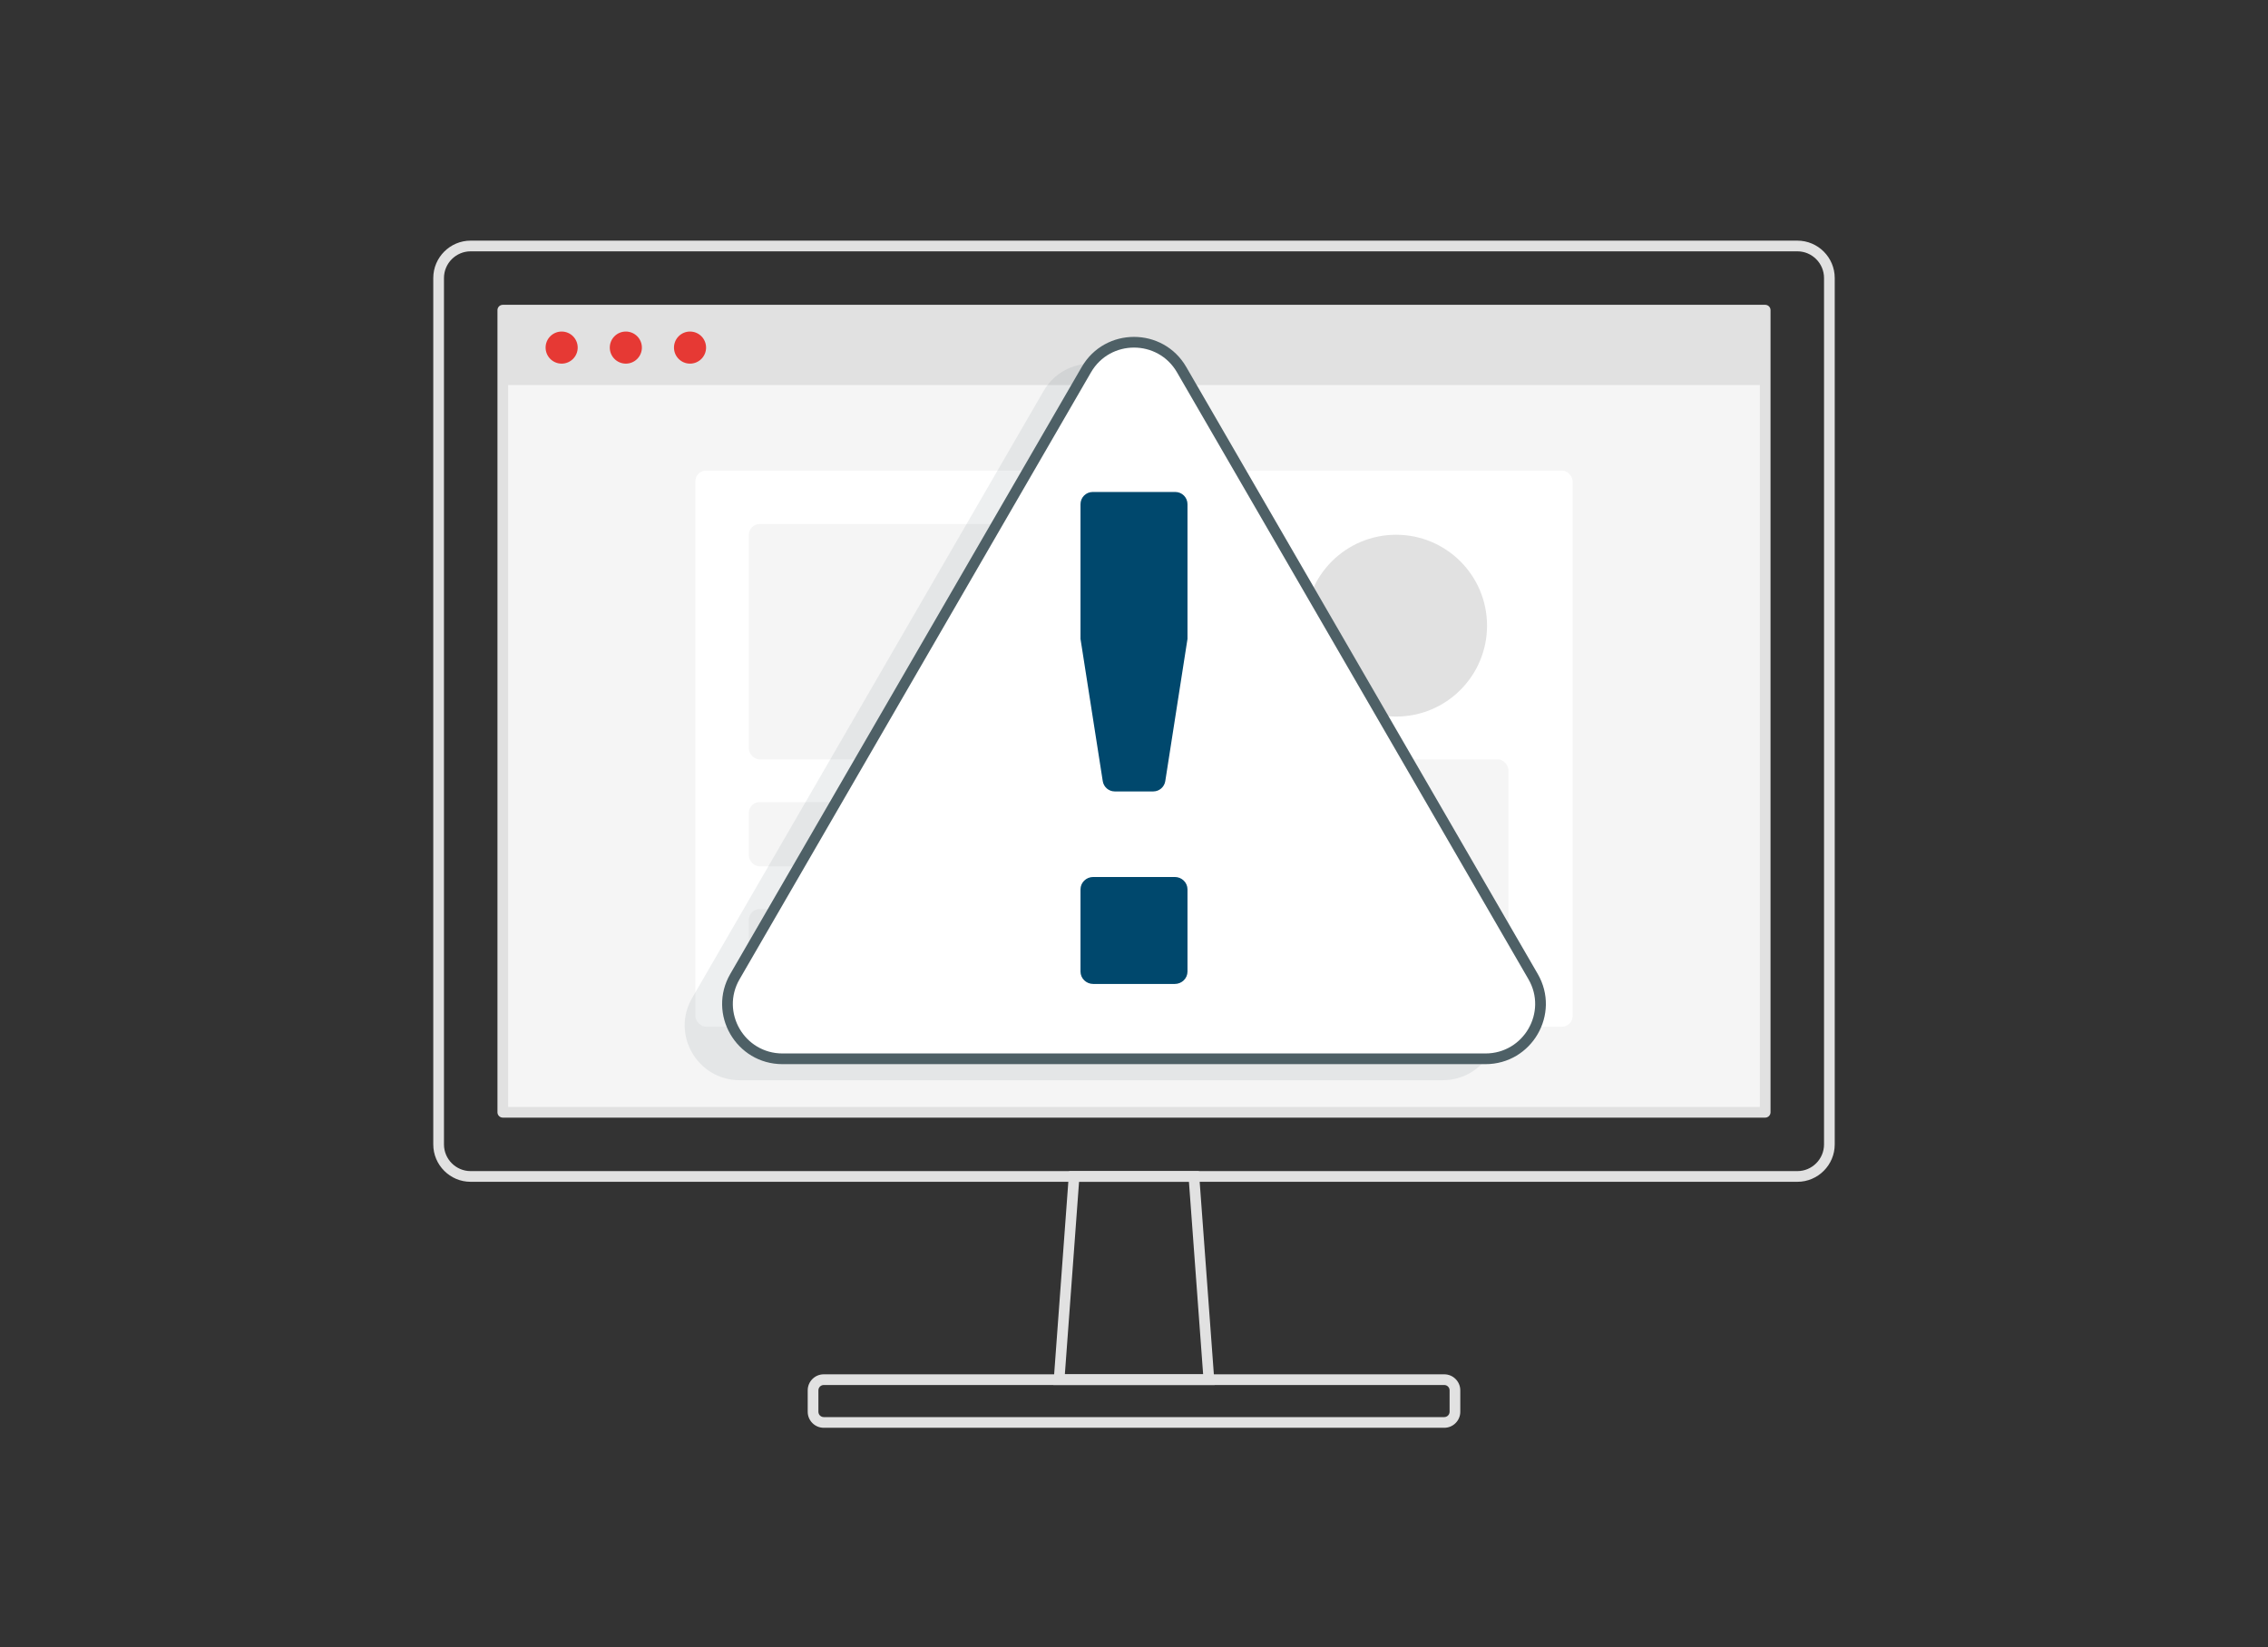 <?xml version="1.0" encoding="UTF-8"?>
<svg width="212px" height="154px" viewBox="0 0 212 154" version="1.1" xmlns="http://www.w3.org/2000/svg" xmlns:xlink="http://www.w3.org/1999/xlink">
    <rect x="0" y="0" width="212" height="154" fill="#333333" stroke="none"/>
    <title>6B1B4F7B-C6EC-4D20-B63A-6FFC2A9B6669</title>
    <g id="Icons-&amp;-Illustrations" stroke="none" stroke-width="1" fill="none" fill-rule="evenodd">
        <g id="General---Illustrations---Examples---nav" transform="translate(-826, -1856)">
            <g id="ill-/-📡capitec-connect-/-error" transform="translate(827, 1857)">
                <g id="Bounds" opacity="0" stroke="#F5F5F5">
                    <rect x="20" y="16" width="170" height="120"></rect>
                    <rect x="0" y="0" width="210" height="152"></rect>
                </g>
                <g id="ill-/-connection-error-/-desktop" transform="translate(39, 21)">
                    <g id="Screen">
                        <path d="M72.065,87.5 L59.935,87.5 L58.462,107.5 L73.538,107.5 L72.065,87.5 Z M71.135,88.5 L72.462,106.5 L59.537,106.5 L60.864,88.5 L71.135,88.5 Z" id="Rectangle" fill="#E1E1E1" fill-rule="nonzero"></path>
                        <path d="M128.009,0.5 L3.991,0.5 C2.07,0.5 0.5,2.068 0.5,3.995 L0.5,85.005 C0.5,86.93 2.065,88.5 3.991,88.5 L128.009,88.5 C129.93,88.5 131.5,86.932 131.5,85.005 L131.5,3.995 C131.5,2.07 129.935,0.5 128.009,0.5 Z M3.991,1.5 L128.009,1.5 C129.382,1.5 130.5,2.622 130.5,3.995 L130.5,85.005 C130.5,86.379 129.378,87.5 128.009,87.5 L3.991,87.5 C2.618,87.5 1.5,86.378 1.5,85.005 L1.5,3.995 C1.5,2.621 2.622,1.5 3.991,1.5 Z" id="Mac-Form" fill="#E1E1E1" fill-rule="nonzero"></path>
                        <rect id="Screen-Form" fill="#F5F5F5" x="7" y="7" width="118" height="75"></rect>
                        <path d="M125,6.5 L7,6.5 C6.724,6.5 6.5,6.724 6.5,7 L6.5,82 C6.5,82.276 6.724,82.5 7,82.5 L125,82.5 C125.276,82.5 125.5,82.276 125.5,82 L125.5,7 C125.5,6.724 125.276,6.5 125,6.5 Z M124.5,7.5 L124.5,81.5 L7.5,81.5 L7.5,7.5 L124.5,7.5 Z" id="Screen-Form" fill="#E1E1E1" fill-rule="nonzero"></path>
                        <rect id="Screen-Form" fill="#E1E1E1" x="7" y="7" width="118" height="7"></rect>
                        <circle id="Camera" fill="#E1E1E1" cx="66.5" cy="8.5" r="1"></circle>
                    </g>
                    <circle id="Oval" fill="#E63934" cx="18.5" cy="10.5" r="1.5"></circle>
                    <circle id="Oval" fill="#E63934" cx="24.5" cy="10.5" r="1.5"></circle>
                    <circle id="Oval-Copy" fill="#E63934" cx="12.5" cy="10.5" r="1.5"></circle>
                    <g id="Group" transform="translate(25, 22)">
                        <rect id="Rectangle" fill="#FFFFFF" x="0" y="0" width="82" height="52" rx="1"></rect>
                        <rect id="Rectangle" fill="#F5F5F5" x="5" y="5" width="44" height="22" rx="1"></rect>
                        <rect id="Rectangle" fill="#F5F5F5" x="5" y="31" width="44" height="6" rx="1"></rect>
                        <rect id="Rectangle" fill="#F5F5F5" x="5" y="41" width="44" height="6" rx="1"></rect>
                        <rect id="Rectangle" fill="#F5F5F5" x="55" y="27" width="21" height="20" rx="1"></rect>
                        <circle id="Oval" fill="#E1E1E1" cx="65.5" cy="14.5" r="8.5"></circle>
                    </g>
                    <path d="M95,106.5 L37,106.5 C36.172,106.5 35.5,107.172 35.5,108 L35.5,110 C35.5,110.828 36.172,111.5 37,111.5 L95,111.5 C95.828,111.5 96.5,110.828 96.5,110 L96.5,108 C96.5,107.172 95.828,106.5 95,106.5 Z M37,107.5 L95,107.5 C95.276,107.5 95.5,107.724 95.5,108 L95.5,110 C95.5,110.276 95.276,110.5 95,110.5 L37,110.5 C36.724,110.5 36.5,110.276 36.5,110 L36.5,108 C36.5,107.724 36.724,107.5 37,107.5 Z" id="Rectangle" fill="#E1E1E1" fill-rule="nonzero"></path>
                </g>
                <g id="Error" transform="translate(63, 30)">
                    <path d="M42.45,5.561 L75.305,62.31 C77.282,65.728 74.807,70 70.852,70 L5.147,70 C1.192,70 -1.283,65.728 0.697,62.31 L33.548,5.561 C35.529,2.146 40.473,2.146 42.45,5.561 Z" id="Stroke-1" fill="#4E6066" opacity="0.1"></path>
                    <path d="M46.45,3.561 L79.305,60.31 C81.282,63.728 78.807,68 74.852,68 L9.147,68 C5.192,68 2.717,63.728 4.697,60.31 L37.548,3.561 C39.529,0.146 44.473,0.146 46.45,3.561 Z" id="Stroke-1" fill="#FFFFFF"></path>
                    <path d="M46.883,3.311 L79.737,60.06 C81.908,63.811 79.192,68.5 74.852,68.5 L9.147,68.5 C4.806,68.5 2.091,63.81 4.265,60.059 L37.116,3.31 C39.289,-0.437 44.713,-0.437 46.883,3.311 Z M46.018,3.812 C44.233,0.729 39.769,0.729 37.981,3.812 L5.13,60.561 C3.343,63.644 5.575,67.5 9.147,67.5 L74.852,67.5 C78.423,67.5 80.656,63.644 78.872,60.56 L46.018,3.812 Z" id="Stroke-1" fill="#4E6066" fill-rule="nonzero"></path>
                    <path d="M38.185,51 L45.818,51 C46.469,51 47,51.519 47,52.155 L47,59.845 C47,60.481 46.469,61 45.818,61 L38.185,61 C37.531,61 37,60.481 37,59.845 L37,52.155 C37,51.519 37.531,51 38.185,51" id="Fill-3" fill="#00486D"></path>
                    <path d="M37,28.74 L37,16.142 C37,15.513 37.51,15 38.138,15 L45.862,15 C46.49,15 47,15.513 47,16.142 L47,28.74 L44.924,42.034 C44.836,42.59 44.359,43 43.799,43 L40.201,43 C39.641,43 39.164,42.59 39.079,42.034 L37,28.74 Z" id="Fill-5" fill="#00486D"></path>
                </g>
            </g>
        </g>
    </g>
</svg>